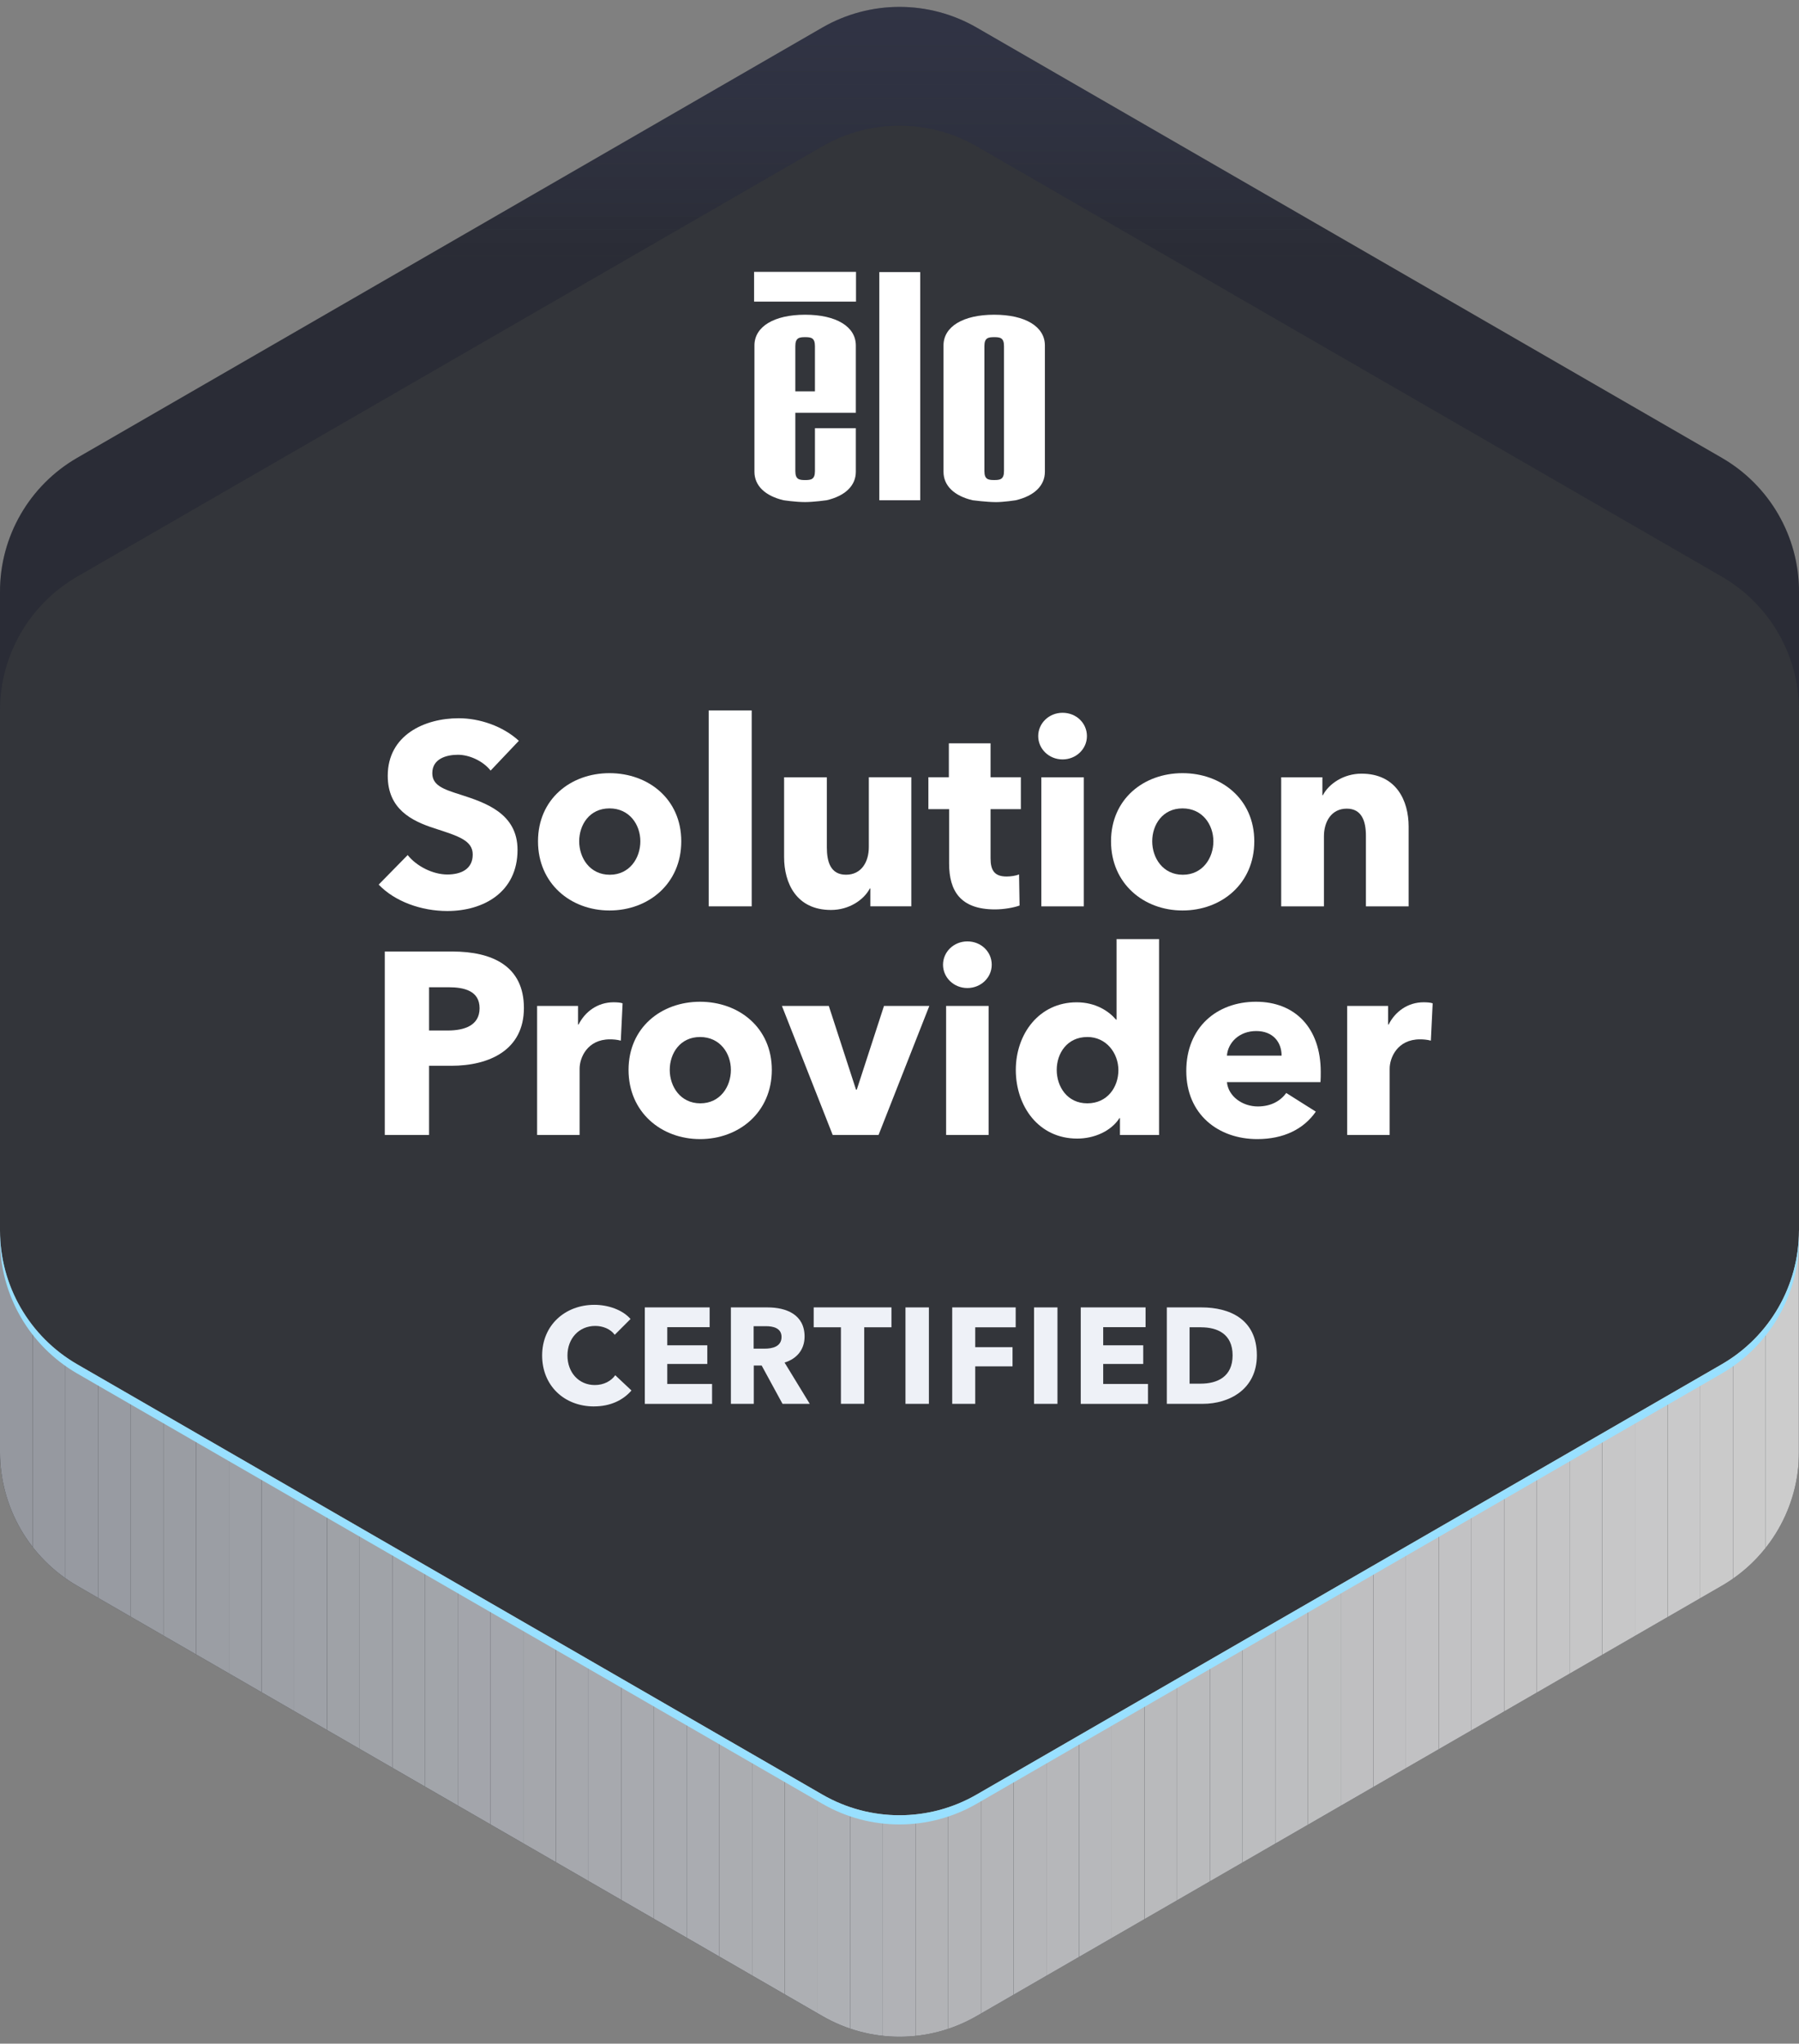 <?xml version="1.0" encoding="UTF-8"?>
<svg xmlns="http://www.w3.org/2000/svg" xmlns:xlink="http://www.w3.org/1999/xlink" viewBox="0 0 708.33 804.53">
  <rect x="0" y="0" width="708.33" height="804.53" fill="#808080" stroke="none"/>
  <defs>
    <style>
      .cls-1 {
        fill: none;
      }

      .cls-2 {
        fill: #eef1f7;
      }

      .cls-3 {
        fill: #a4a6ac;
      }

      .cls-4 {
        fill: #bebfc0;
      }

      .cls-5 {
        fill: #a6a8ad;
      }

      .cls-6 {
        fill: #262d54;
      }

      .cls-7 {
        fill: #b7b8bb;
      }

      .cls-8 {
        fill: #c1c1c3;
      }

      .cls-9 {
        fill: #9fa2a7;
      }

      .cls-10 {
        fill: #2a315c;
      }

      .cls-11 {
        fill: #c9c9ca;
      }

      .cls-12 {
        fill: #a3a5ab;
      }

      .cls-13 {
        fill: #a5a7ac;
      }

      .cls-14 {
        fill: #252b51;
      }

      .cls-15 {
        fill: #abadb1;
      }

      .cls-16 {
        fill: #a8aaaf;
      }

      .cls-17 {
        fill: #c5c5c6;
      }

      .cls-18 {
        fill: #b6b7ba;
      }

      .cls-19 {
        fill: #989ba2;
      }

      .cls-20 {
        fill: #181c34;
      }

      .cls-21 {
        fill: #9ea1a7;
      }

      .cls-22 {
        fill: #c3c3c5;
      }

      .cls-23 {
        fill: #9b9ea4;
      }

      .cls-24 {
        fill: #aeb0b4;
      }

      .cls-25 {
        fill: #b5b6b9;
      }

      .cls-26 {
        fill: #a1a4a9;
      }

      .cls-27 {
        fill: #222749;
      }

      .cls-28 {
        fill: #ccc;
      }

      .cls-29 {
        fill: #acaeb2;
      }

      .cls-30 {
        isolation: isolate;
      }

      .cls-31 {
        fill: #c8c8c9;
      }

      .cls-32 {
        fill: #23294c;
      }

      .cls-33 {
        fill: #272e56;
      }

      .cls-34 {
        fill: #b1b2b6;
      }

      .cls-35 {
        fill: #c7c7c8;
      }

      .cls-36 {
        clip-path: url(#clippath-1);
      }

      .cls-37 {
        fill: #b2b3b6;
      }

      .cls-38 {
        fill: #a9abb0;
      }

      .cls-39 {
        fill: #1a1e39;
      }

      .cls-40 {
        fill: #bbbcbe;
      }

      .cls-41 {
        fill: #fff;
      }

      .cls-42 {
        fill: #29305a;
      }

      .cls-43 {
        fill: #99e0ff;
      }

      .cls-44 {
        fill: #161a30;
      }

      .cls-45 {
        fill: #14172b;
      }

      .cls-46 {
        fill: #1d2240;
      }

      .cls-47 {
        fill: #979aa1;
      }

      .cls-48 {
        fill: #242a4e;
      }

      .cls-49 {
        fill: #bcbdbf;
      }

      .cls-50, .cls-51 {
        mix-blend-mode: screen;
      }

      .cls-52 {
        fill: #c0c0c2;
      }

      .cls-53 {
        fill: #1f2443;
      }

      .cls-54 {
        fill: #202647;
      }

      .cls-55 {
        fill: #aaacb1;
      }

      .cls-56 {
        fill: #283059;
      }

      .cls-57 {
        fill: #33353a;
      }

      .cls-58 {
        fill: #a0a3a8;
      }

      .cls-59 {
        fill: #c2c2c4;
      }

      .cls-60 {
        fill: #a2a5aa;
      }

      .cls-61 {
        fill: #c4c4c5;
      }

      .cls-62 {
        fill: #999ca2;
      }

      .cls-63 {
        fill: #9699a0;
      }

      .cls-64 {
        fill: #1c203d;
      }

      .cls-65 {
        fill: #b9babc;
      }

      .cls-66 {
        fill: #9c9fa5;
      }

      .cls-67 {
        fill: #bdbec0;
      }

      .cls-68 {
        fill: #afb1b5;
      }

      .cls-69 {
        fill: #b3b4b7;
      }

      .cls-70 {
        fill: #cbcbcb;
      }

      .cls-71 {
        fill: #bfbfc1;
      }

      .cls-72 {
        fill: #a7a9ae;
      }

      .cls-73 {
        fill: #2a315b;
      }

      .cls-74 {
        fill: #b4b5b8;
      }

      .cls-75 {
        fill: #9da0a6;
      }

      .cls-76 {
        fill: #b8b9bb;
      }

      .cls-77 {
        fill: #95989f;
      }

      .cls-78 {
        fill: #c6c6c7;
      }

      .cls-79 {
        fill: #adafb3;
      }

      .cls-80 {
        fill: #262c53;
      }

      .cls-81 {
        fill: #9a9da3;
      }

      .cls-82 {
        clip-path: url(#clippath);
      }

      .cls-83 {
        fill: #cacaca;
      }

      .cls-84 {
        fill: #babbbd;
      }

      .cls-51 {
        opacity: .3;
      }

      .cls-85 {
        fill: #282f58;
      }
    </style>
    <clipPath id="clippath">
      <path class="cls-1" d="M708.33,484.42v87.2c0,21.72-11.6,41.79-30.41,52.66l-293.36,169.37c-18.8,10.87-41.99,10.87-60.78,0L30.41,624.29c-18.81-10.87-30.41-30.94-30.41-52.66v-87.2c0,21.72,11.6,41.79,30.41,52.66l293.36,169.37c18.8,10.87,41.99,10.87,60.78,0l293.36-169.37c18.81-10.87,30.41-30.94,30.41-52.66Z"/>
    </clipPath>
    <clipPath id="clippath-1">
      <path class="cls-1" d="M708.33,232.88v46.77c0-21.72-11.6-41.79-30.41-52.66L384.56,57.62c-18.8-10.85-41.99-10.85-60.78,0L30.41,226.99c-18.81,10.87-30.41,30.94-30.41,52.66v-46.77c0-21.72,11.6-41.79,30.41-52.65L323.77,10.85C342.57,0,365.76,0,384.56,10.85l293.36,169.39c18.81,10.85,30.41,30.93,30.41,52.65Z"/>
    </clipPath>
  </defs>
  <g class="cls-30">
    <g id="Layer_2">
      <g id="Certified_Badge">
        <g>
          <path class="cls-57" d="M708.33,571.63V232.89c0-21.72-11.59-41.79-30.4-52.66L384.56,10.86C365.75,0,342.58,0,323.76,10.86L30.4,180.23C11.59,191.09,0,211.17,0,232.89v338.74c0,21.72,11.59,41.79,30.4,52.65l293.36,169.37c18.81,10.86,41.99,10.86,60.8,0l293.36-169.37c18.81-10.86,30.4-30.93,30.4-52.65Z"/>
          <g class="cls-82">
            <rect class="cls-77" x="0" y="484.42" width="12.87" height="320.11"/>
            <rect class="cls-63" x="12.87" y="484.42" width="12.87" height="320.11"/>
            <rect class="cls-47" x="25.75" y="484.42" width="12.87" height="320.11"/>
            <rect class="cls-19" x="38.62" y="484.42" width="12.87" height="320.11"/>
            <rect class="cls-62" x="51.5" y="484.42" width="12.87" height="320.11"/>
            <rect class="cls-81" x="64.37" y="484.42" width="12.87" height="320.11"/>
            <rect class="cls-23" x="77.25" y="484.42" width="12.87" height="320.11"/>
            <rect class="cls-66" x="90.12" y="484.42" width="12.87" height="320.11"/>
            <rect class="cls-75" x="103" y="484.42" width="12.87" height="320.11"/>
            <rect class="cls-21" x="115.87" y="484.42" width="12.87" height="320.11"/>
            <rect class="cls-9" x="128.75" y="484.42" width="12.87" height="320.11"/>
            <rect class="cls-58" x="141.62" y="484.42" width="12.87" height="320.11"/>
            <rect class="cls-26" x="154.5" y="484.42" width="12.87" height="320.11"/>
            <rect class="cls-60" x="167.37" y="484.42" width="12.87" height="320.11"/>
            <rect class="cls-12" x="180.25" y="484.42" width="12.87" height="320.11"/>
            <rect class="cls-3" x="193.12" y="484.42" width="12.87" height="320.11"/>
            <rect class="cls-13" x="206" y="484.42" width="12.87" height="320.11"/>
            <rect class="cls-5" x="218.87" y="484.42" width="12.87" height="320.11"/>
            <rect class="cls-72" x="231.75" y="484.42" width="12.87" height="320.11"/>
            <rect class="cls-16" x="244.62" y="484.42" width="12.87" height="320.11"/>
            <rect class="cls-38" x="257.5" y="484.42" width="12.87" height="320.11"/>
            <rect class="cls-55" x="270.37" y="484.42" width="12.87" height="320.11"/>
            <rect class="cls-15" x="283.24" y="484.42" width="12.87" height="320.11"/>
            <rect class="cls-29" x="296.12" y="484.42" width="12.87" height="320.11"/>
            <rect class="cls-79" x="308.99" y="484.42" width="12.87" height="320.11"/>
            <rect class="cls-24" x="321.87" y="484.42" width="12.87" height="320.11"/>
            <rect class="cls-68" x="334.74" y="484.42" width="12.87" height="320.11"/>
            <rect class="cls-34" x="347.62" y="484.42" width="12.87" height="320.11"/>
            <rect class="cls-37" x="360.49" y="484.42" width="12.87" height="320.11"/>
            <rect class="cls-69" x="373.37" y="484.42" width="12.87" height="320.11"/>
            <rect class="cls-74" x="386.24" y="484.42" width="12.87" height="320.11"/>
            <rect class="cls-25" x="399.12" y="484.42" width="12.87" height="320.11"/>
            <rect class="cls-18" x="411.99" y="484.42" width="12.87" height="320.11"/>
            <rect class="cls-7" x="424.87" y="484.42" width="12.87" height="320.11"/>
            <rect class="cls-76" x="437.74" y="484.42" width="12.87" height="320.11"/>
            <rect class="cls-65" x="450.62" y="484.42" width="12.87" height="320.11"/>
            <rect class="cls-84" x="463.49" y="484.42" width="12.87" height="320.11"/>
            <rect class="cls-40" x="476.37" y="484.42" width="12.87" height="320.11"/>
            <rect class="cls-49" x="489.24" y="484.42" width="12.87" height="320.11"/>
            <rect class="cls-67" x="502.12" y="484.42" width="12.87" height="320.11"/>
            <rect class="cls-4" x="514.99" y="484.42" width="12.87" height="320.11"/>
            <rect class="cls-71" x="527.87" y="484.42" width="12.87" height="320.11"/>
            <rect class="cls-52" x="540.74" y="484.42" width="12.87" height="320.11"/>
            <rect class="cls-8" x="553.61" y="484.42" width="12.87" height="320.11"/>
            <rect class="cls-59" x="566.49" y="484.42" width="12.87" height="320.11"/>
            <rect class="cls-22" x="579.36" y="484.42" width="12.87" height="320.11"/>
            <rect class="cls-61" x="592.24" y="484.42" width="12.87" height="320.11"/>
            <rect class="cls-17" x="605.11" y="484.42" width="12.87" height="320.11"/>
            <rect class="cls-78" x="617.99" y="484.42" width="12.87" height="320.11"/>
            <rect class="cls-35" x="630.86" y="484.42" width="12.87" height="320.11"/>
            <rect class="cls-31" x="643.74" y="484.42" width="12.87" height="320.11"/>
            <rect class="cls-11" x="656.61" y="484.42" width="12.87" height="320.11"/>
            <rect class="cls-83" x="669.49" y="484.42" width="12.87" height="320.11"/>
            <rect class="cls-70" x="682.36" y="484.42" width="12.87" height="320.11"/>
            <rect class="cls-28" x="695.24" y="484.42" width="12.87" height="320.11"/>
            <rect class="cls-28" x="708.11" y="484.42" width=".22" height="320.11"/>
          </g>
          <g class="cls-50">
            <path class="cls-43" d="M708.33,484.42v3.63c0,21.72-11.6,41.79-30.41,52.66l-293.36,169.37c-18.8,10.87-41.99,10.87-60.78,0L30.41,540.72c-18.81-10.87-30.41-30.94-30.41-52.66v-3.63c0,21.72,11.6,41.79,30.41,52.66l293.36,169.37c18.8,10.87,41.99,10.87,60.78,0l293.36-169.37c18.81-10.87,30.41-30.94,30.41-52.66Z"/>
          </g>
          <g class="cls-51">
            <g class="cls-36">
              <rect class="cls-10" x="0" width="708.33" height="2.4"/>
              <rect class="cls-73" x="0" y="2.4" width="708.33" height="5.17"/>
              <rect class="cls-42" x="0" y="7.57" width="708.33" height="5.17"/>
              <rect class="cls-56" x="0" y="12.74" width="708.33" height="5.17"/>
              <rect class="cls-85" x="0" y="17.91" width="708.33" height="5.17"/>
              <rect class="cls-33" x="0" y="23.08" width="708.33" height="5.17"/>
              <rect class="cls-6" x="0" y="28.25" width="708.33" height="5.17"/>
              <rect class="cls-80" x="0" y="33.42" width="708.33" height="5.17"/>
              <rect class="cls-14" x="0" y="38.59" width="708.33" height="5.17"/>
              <rect class="cls-48" x="0" y="43.76" width="708.33" height="5.17"/>
              <rect class="cls-32" x="0" y="48.93" width="708.33" height="5.17"/>
              <rect class="cls-27" x="0" y="54.1" width="708.33" height="5.17"/>
              <rect class="cls-54" x="0" y="59.27" width="708.33" height="5.17"/>
              <rect class="cls-53" x="0" y="64.44" width="708.33" height="5.17"/>
              <rect class="cls-46" x="0" y="69.61" width="708.33" height="5.17"/>
              <rect class="cls-64" x="0" y="74.78" width="708.33" height="5.17"/>
              <rect class="cls-39" x="0" y="79.95" width="708.33" height="5.17"/>
              <rect class="cls-20" x="0" y="85.12" width="708.33" height="5.17"/>
              <rect class="cls-44" x="0" y="90.29" width="708.33" height="5.17"/>
              <rect class="cls-45" x="0" y="95.46" width="708.33" height="5.17"/>
              <rect class="cls-45" x="0" y="100.64" width="708.33" height="179.02"/>
            </g>
          </g>
        </g>
        <g>
          <polygon class="cls-41" points="362.32 196.94 362.32 196.94 362.32 107.12 346.21 107.12 346.21 196.94 346.22 196.94 362.32 196.94"/>
          <path class="cls-41" d="M316.98,197.65c-3.83,0-8.5-.73-8.5-.73-7.19-1.7-11.43-5.69-11.43-11.21v-49.7c0-7.44,7.72-12.11,19.96-12.11s19.96,4.67,19.96,12.11v26.5h-23.82v22.95c0,3.28,1.51,3.53,3.86,3.53s3.86-.25,3.86-3.53v-16.9h16.1v17.15c0,5.53-4.26,9.53-11.48,11.22h0s-5.04.72-8.51.72ZM320.87,136.26c0-3.28-1.51-3.53-3.86-3.53s-3.86.25-3.86,3.53v17.79h7.72v-17.79Z"/>
          <path class="cls-41" d="M392,197.66c-3.47,0-8.98-.72-8.98-.72h-.06c-7.21-1.7-11.47-5.7-11.47-11.23v-49.7c0-7.44,7.71-12.11,19.96-12.11,12.25,0,19.96,4.67,19.96,12.11v49.7c0,5.54-4.27,9.54-11.5,11.23h.03s-4.63.73-7.94.73ZM395.31,136.26c0-3.28-1.51-3.53-3.86-3.53s-3.86.25-3.86,3.53v49.19c0,3.28,1.51,3.53,3.86,3.53s3.86-.25,3.86-3.53v-49.19Z"/>
          <rect class="cls-41" x="296.91" y="107.02" width="40.13" height="11.72"/>
        </g>
        <g>
          <path class="cls-41" d="M193.16,303.35c-2.96-3.77-8.36-6.22-12.85-6.22s-10.1,1.53-10.1,7.24c0,4.79,4.28,6.32,11.12,8.47,9.79,3.16,22.44,7.34,22.44,21.73,0,16.63-13.36,24.07-27.64,24.07-10.3,0-20.71-3.77-27.03-10.4l11.42-11.63c3.47,4.39,9.89,7.65,15.61,7.65,5.3,0,10-2.04,10-7.85,0-5.51-5.51-7.24-15-10.3-9.18-2.96-18.46-7.65-18.46-20.71,0-16.01,14.48-22.65,27.95-22.65,8.16,0,17.34,3.06,23.67,8.88l-11.12,11.73Z"/>
          <path class="cls-41" d="M239.98,358.43c-15.3,0-28.15-10.61-28.15-27.23s12.85-26.83,28.15-26.83,28.26,10.2,28.26,26.83-12.85,27.23-28.26,27.23ZM239.98,318.24c-7.85,0-11.93,6.43-11.93,12.96s4.18,13.16,12.04,13.16,12.04-6.63,12.04-13.16-4.28-12.96-12.14-12.96Z"/>
          <path class="cls-41" d="M279.04,356.8v-77.12h16.93v77.12h-16.93Z"/>
          <path class="cls-41" d="M342.69,356.8v-7.04h-.2c-2.35,4.49-8.16,8.47-15.3,8.47-13.67,0-18.46-10.61-18.46-20.81v-31.42h16.83v27.54c0,5.71,1.43,10.81,7.55,10.81s8.98-5.1,8.98-10.92v-27.44h16.73v50.8h-16.12Z"/>
          <path class="cls-41" d="M390.02,318.54v19.38c0,4.69,1.53,7.14,6.32,7.14,1.63,0,3.67-.31,4.9-.82l.2,12.24c-2.24.82-6.12,1.53-9.69,1.53-13.57,0-18.05-7.24-18.05-18.05v-21.42h-8.16v-12.55h8.06v-13.36h16.42v13.36h11.93v12.55h-11.93Z"/>
          <path class="cls-41" d="M418.37,298.96c-5.41,0-9.59-4.18-9.59-9.18s4.18-9.18,9.59-9.18,9.59,4.08,9.59,9.18-4.28,9.18-9.59,9.18ZM410.01,356.8v-50.8h16.73v50.8h-16.73Z"/>
          <path class="cls-41" d="M465.6,358.43c-15.3,0-28.15-10.61-28.15-27.23s12.85-26.83,28.15-26.83,28.26,10.2,28.26,26.83-12.85,27.23-28.26,27.23ZM465.6,318.24c-7.85,0-11.93,6.43-11.93,12.96s4.18,13.16,12.04,13.16,12.04-6.63,12.04-13.16-4.28-12.96-12.14-12.96Z"/>
          <path class="cls-41" d="M537.81,356.8v-27.75c0-5.61-1.53-10.71-7.55-10.71s-8.98,5.1-8.98,10.92v27.54h-16.83v-50.8h16.22v7.04h.2c2.35-4.49,8.16-8.47,15.2-8.47,13.67,0,18.56,10.61,18.56,20.81v31.42h-16.83Z"/>
          <path class="cls-41" d="M177.61,419.56h-8.67v27.24h-17.44v-72.22h26.52c15.81,0,28.26,5.71,28.26,22.24s-13.57,22.75-28.66,22.75ZM176.59,388.65h-7.65v17.03h7.34c6.53,0,12.55-1.94,12.55-8.77s-6.02-8.26-12.24-8.26Z"/>
          <path class="cls-41" d="M244.42,409.67c-1.53-.41-2.96-.51-4.28-.51-8.98,0-11.93,7.34-11.93,11.53v26.11h-16.73v-50.8h16.12v7.34h.2c2.55-5.1,7.55-8.77,13.77-8.77,1.33,0,2.75.1,3.57.41l-.71,14.69Z"/>
          <path class="cls-41" d="M275.63,448.43c-15.3,0-28.15-10.61-28.15-27.24s12.85-26.83,28.15-26.83,28.26,10.2,28.26,26.83-12.85,27.24-28.26,27.24ZM275.63,408.24c-7.85,0-11.93,6.43-11.93,12.95s4.18,13.16,12.04,13.16,12.04-6.63,12.04-13.16-4.28-12.95-12.14-12.95Z"/>
          <path class="cls-41" d="M345.91,446.8h-18.05l-19.99-50.8h18.46l10.71,32.95h.31l10.71-32.95h17.85l-19.99,50.8Z"/>
          <path class="cls-41" d="M380.89,388.96c-5.41,0-9.59-4.18-9.59-9.18s4.18-9.18,9.59-9.18,9.59,4.08,9.59,9.18-4.28,9.18-9.59,9.18ZM372.52,446.8v-50.8h16.73v50.8h-16.73Z"/>
          <path class="cls-41" d="M440.97,446.8v-6.63h-.2c-3.26,5.1-9.89,8.06-16.63,8.06-15.3,0-24.18-12.85-24.18-27.03s9.18-26.62,23.97-26.62c7.45,0,12.65,3.47,15.5,6.83h.2v-31.72h16.73v77.12h-15.4ZM428.11,408.24c-7.96,0-12.04,6.43-12.04,12.95s4.08,13.16,12.04,13.16,12.24-6.43,12.24-13.06-4.69-13.06-12.24-13.06Z"/>
          <path class="cls-41" d="M519.91,425.99h-36.82c.51,5.61,6.12,9.59,12.14,9.59,5.3,0,8.98-2.24,11.22-5.3l11.63,7.34c-4.79,6.94-12.75,10.81-23.05,10.81-15.3,0-27.95-9.69-27.95-26.83s12.04-27.24,27.44-27.24,25.5,10.3,25.5,27.64c0,1.33,0,2.75-.1,3.98ZM504.61,415.58c0-5.3-3.37-9.69-10-9.69s-11.12,4.49-11.53,9.69h21.52Z"/>
          <path class="cls-41" d="M563.37,409.67c-1.53-.41-2.96-.51-4.28-.51-8.98,0-11.93,7.34-11.93,11.53v26.11h-16.73v-50.8h16.12v7.34h.2c2.55-5.1,7.55-8.77,13.77-8.77,1.33,0,2.75.1,3.57.41l-.71,14.69Z"/>
        </g>
        <g>
          <path class="cls-2" d="M233.89,553.67c-11.69,0-20.43-8.15-20.43-20.05s9.01-19.95,20.59-19.95c5.31,0,11.05,1.93,14.21,5.58l-6.22,6.22c-1.72-2.36-4.77-3.49-7.67-3.49-6.38,0-10.94,4.93-10.94,11.63s4.45,11.64,10.78,11.64c3.59,0,6.43-1.61,8.04-3.86l6.38,6c-3.32,3.86-8.36,6.27-14.75,6.27Z"/>
          <path class="cls-2" d="M253.89,552.65v-37.96h25.52v7.78h-16.68v7.13h15.76v7.35h-15.76v7.88h17.64v7.83h-26.49Z"/>
          <path class="cls-2" d="M308.1,552.65l-8.2-15.07h-3.11v15.07h-9.01v-37.96h14.48c7.29,0,14.53,2.79,14.53,11.47,0,5.09-3,8.74-7.88,10.24l9.92,16.25h-10.72ZM301.61,522.08h-4.88v8.85h4.34c2.95,0,6.65-.75,6.65-4.61,0-3.54-3.38-4.24-6.11-4.24Z"/>
          <path class="cls-2" d="M340.27,522.51v30.13h-9.17v-30.13h-10.72v-7.83h30.62v7.83h-10.72Z"/>
          <path class="cls-2" d="M356.52,552.65v-37.96h9.22v37.96h-9.22Z"/>
          <path class="cls-2" d="M383.98,522.51v7.83h14.69v7.56h-14.69v14.75h-9.06v-37.96h24.99v7.83h-15.92Z"/>
          <path class="cls-2" d="M407.14,552.65v-37.96h9.22v37.96h-9.22Z"/>
          <path class="cls-2" d="M425.53,552.65v-37.96h25.52v7.78h-16.68v7.13h15.76v7.35h-15.76v7.88h17.64v7.83h-26.49Z"/>
          <path class="cls-2" d="M473.58,552.65h-14.16v-37.96h13.73c10.78,0,21.72,4.5,21.72,18.87,0,13.35-10.83,19.09-21.29,19.09ZM472.94,522.51h-4.56v22.2h4.34c6.54,0,12.6-2.68,12.6-11.15s-6.06-11.04-12.39-11.04Z"/>
        </g>
      </g>
    </g>
  </g>
</svg>